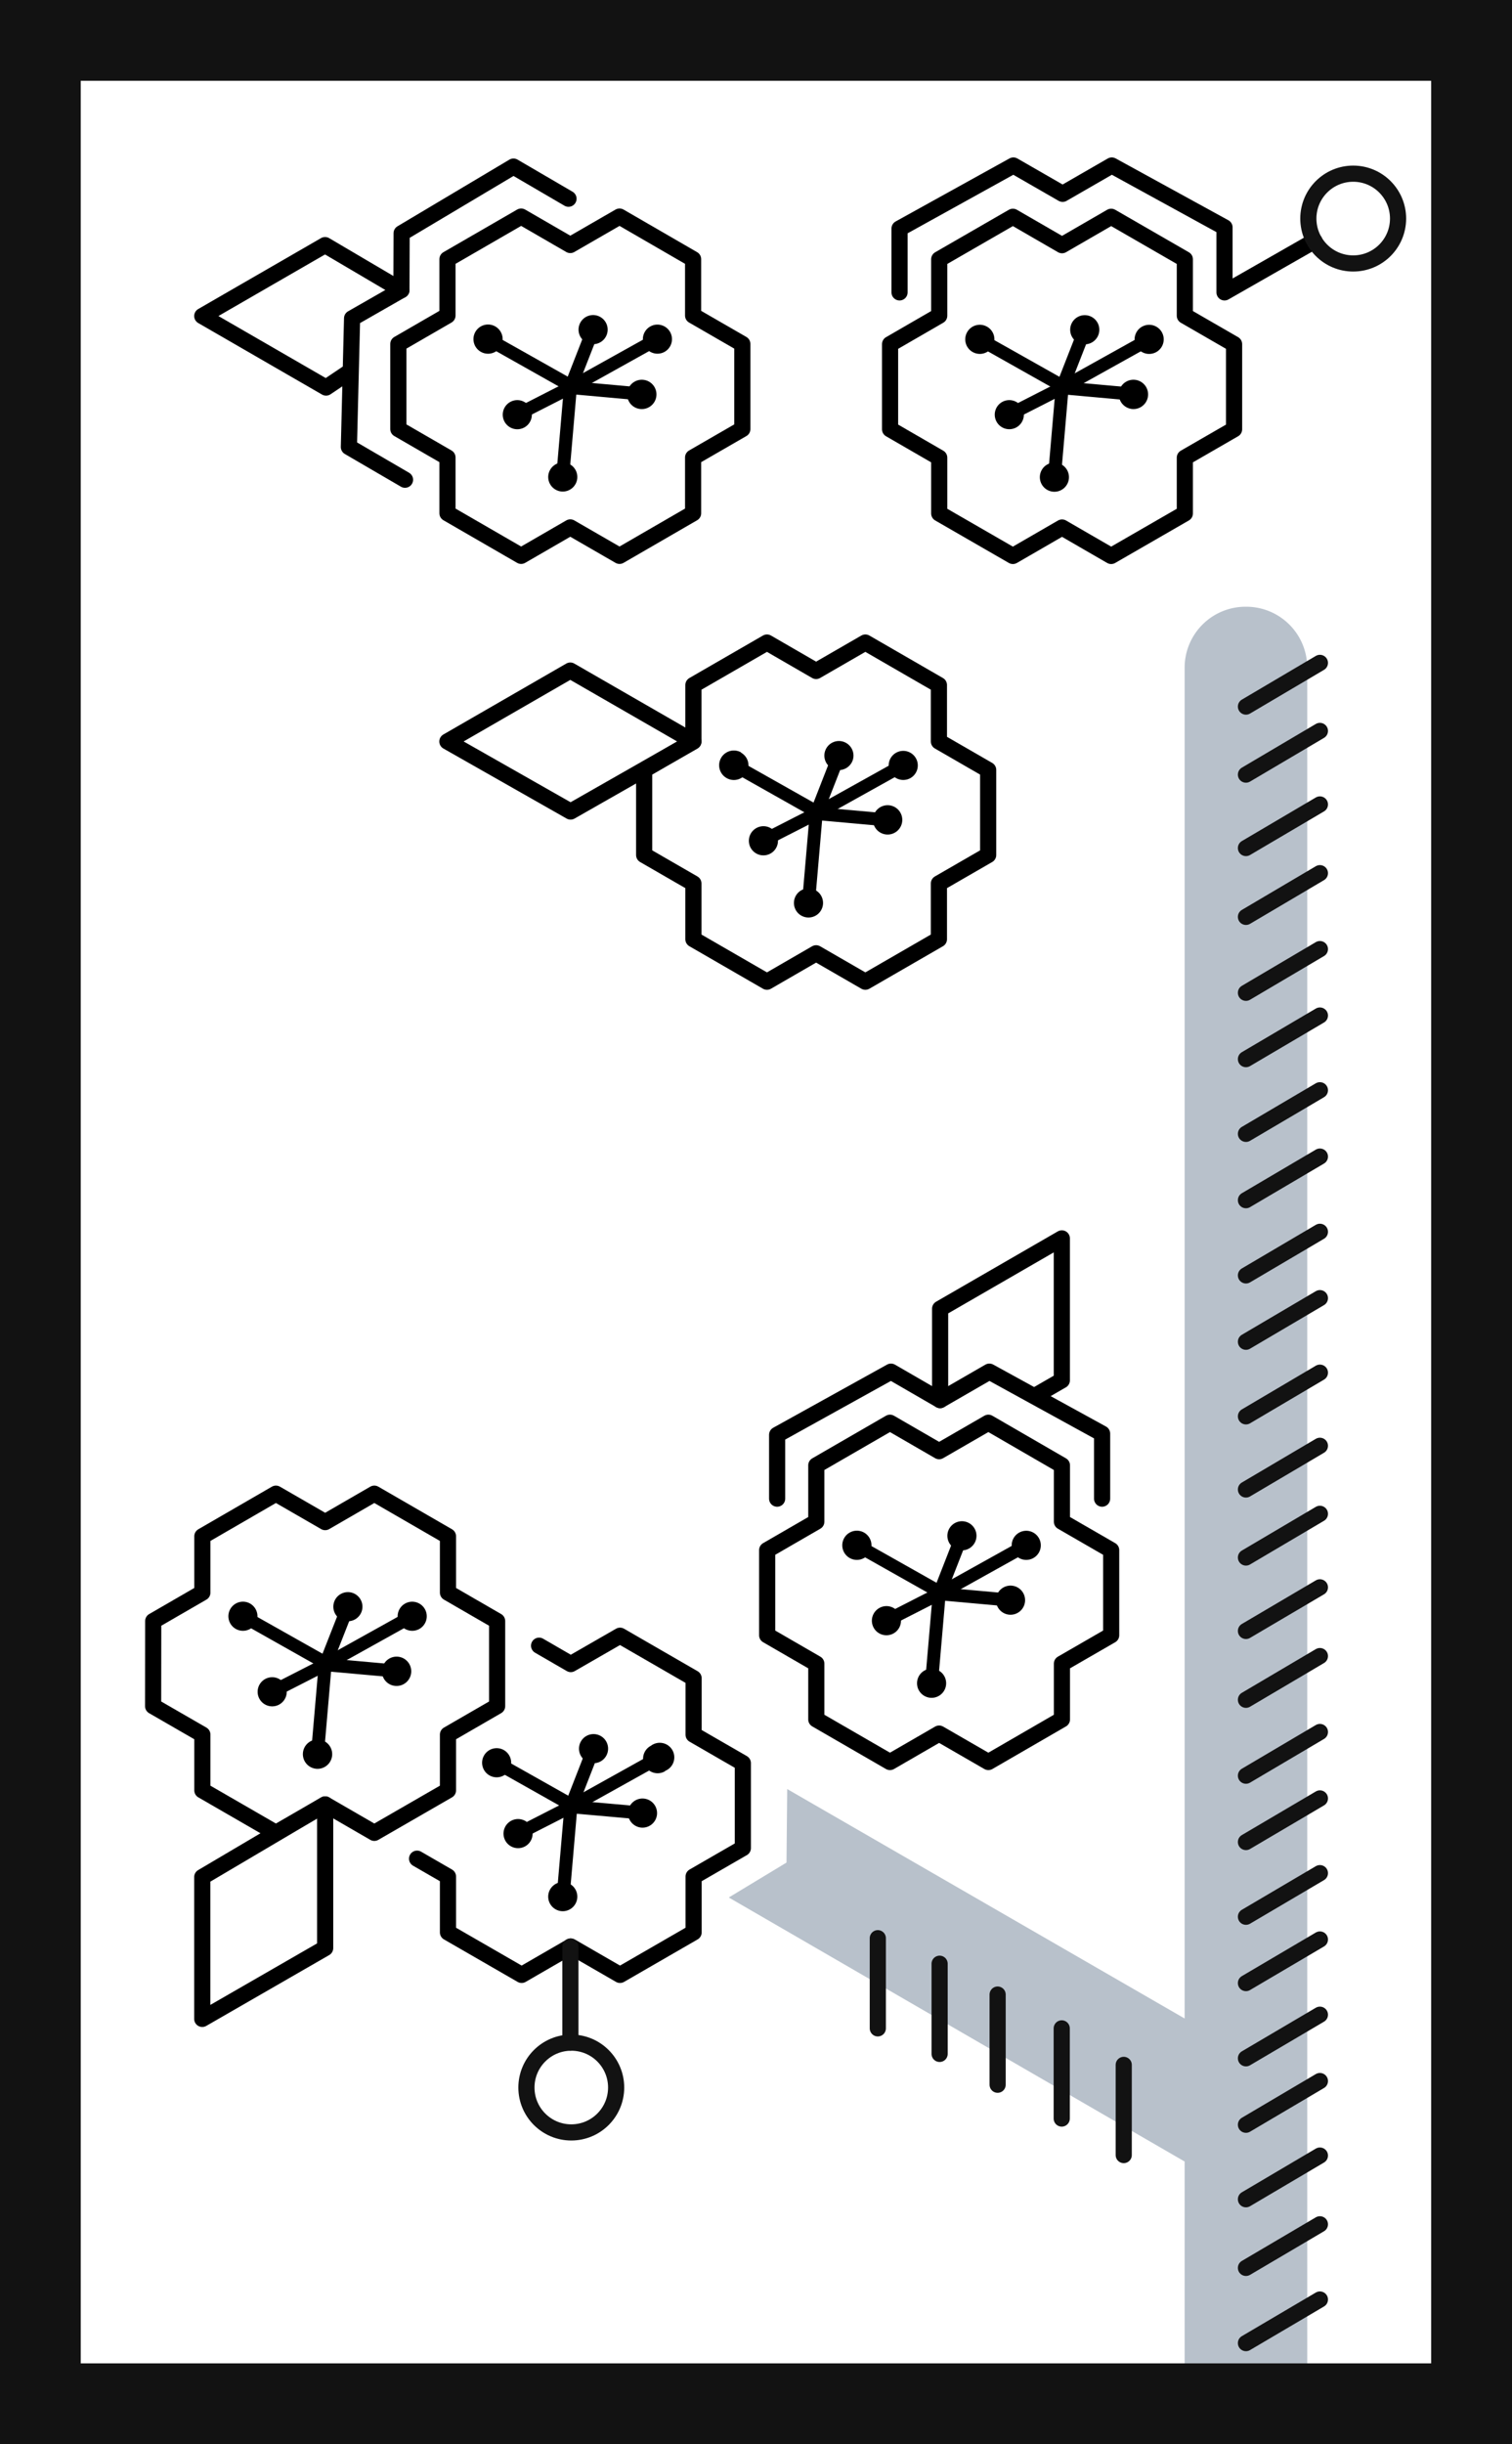 <svg id="Layer_1" data-name="Layer 1" xmlns="http://www.w3.org/2000/svg" xmlns:xlink="http://www.w3.org/1999/xlink" width="151.68" height="245.01" viewBox="0 0 151.68 245.01"><defs><clipPath id="clip-path"><rect x="-1417.36" y="-392.38" width="1314.43" height="328" fill="none"/></clipPath></defs><title>bw-card-cherry-blossom</title><g clip-path="url(#clip-path)"><line x1="10.15" y1="307.91" x2="10.15" y2="-1170.42" fill="none" stroke="#00adee" stroke-miterlimit="10" stroke-width="0.2"/><line x1="22.47" y1="307.91" x2="22.47" y2="-1170.42" fill="none" stroke="#00adee" stroke-miterlimit="10" stroke-width="0.2"/><line x1="34.79" y1="307.91" x2="34.79" y2="-1170.42" fill="none" stroke="#00adee" stroke-miterlimit="10" stroke-width="0.2"/><line x1="47.11" y1="307.91" x2="47.11" y2="-1170.42" fill="none" stroke="#00adee" stroke-miterlimit="10" stroke-width="0.2"/><line x1="59.43" y1="307.91" x2="59.43" y2="-1170.42" fill="none" stroke="#00adee" stroke-miterlimit="10" stroke-width="0.2"/><line x1="71.75" y1="307.91" x2="71.75" y2="-1170.42" fill="none" stroke="#00adee" stroke-miterlimit="10" stroke-width="0.2"/><line x1="84.07" y1="307.91" x2="84.07" y2="-1170.42" fill="none" stroke="#00adee" stroke-miterlimit="10" stroke-width="0.2"/><line x1="96.39" y1="307.91" x2="96.39" y2="-1170.42" fill="none" stroke="#00adee" stroke-miterlimit="10" stroke-width="0.2"/><line x1="108.71" y1="307.91" x2="108.71" y2="-1170.42" fill="none" stroke="#00adee" stroke-miterlimit="10" stroke-width="0.2"/><line x1="121.03" y1="307.91" x2="121.03" y2="-1170.42" fill="none" stroke="#00adee" stroke-miterlimit="10" stroke-width="0.2"/><line x1="133.35" y1="307.91" x2="133.35" y2="-1170.42" fill="none" stroke="#00adee" stroke-miterlimit="10" stroke-width="0.2"/><line x1="145.67" y1="307.91" x2="145.67" y2="-1170.42" fill="none" stroke="#00adee" stroke-miterlimit="10" stroke-width="0.2"/><line x1="-1128.52" y1="869.87" x2="151.75" y2="130.71" fill="none" stroke="#00adee" stroke-miterlimit="10" stroke-width="0.2"/><line x1="-1134.68" y1="859.2" x2="145.59" y2="120.04" fill="none" stroke="#00adee" stroke-miterlimit="10" stroke-width="0.2"/><line x1="-1140.84" y1="848.53" x2="139.43" y2="109.37" fill="none" stroke="#00adee" stroke-miterlimit="10" stroke-width="0.2"/><line x1="-1147" y1="837.87" x2="133.27" y2="98.7" fill="none" stroke="#00adee" stroke-miterlimit="10" stroke-width="0.2"/><line x1="-1153.16" y1="827.2" x2="127.11" y2="88.03" fill="none" stroke="#00adee" stroke-miterlimit="10" stroke-width="0.2"/><line x1="-1159.32" y1="816.53" x2="120.95" y2="77.36" fill="none" stroke="#00adee" stroke-miterlimit="10" stroke-width="0.2"/><line x1="-1165.48" y1="805.86" x2="114.79" y2="66.69" fill="none" stroke="#00adee" stroke-miterlimit="10" stroke-width="0.2"/><line x1="-1171.64" y1="795.19" x2="108.63" y2="56.02" fill="none" stroke="#00adee" stroke-miterlimit="10" stroke-width="0.2"/><line x1="-1177.8" y1="784.52" x2="102.47" y2="45.36" fill="none" stroke="#00adee" stroke-miterlimit="10" stroke-width="0.2"/><line x1="-1183.96" y1="773.85" x2="96.31" y2="34.69" fill="none" stroke="#00adee" stroke-miterlimit="10" stroke-width="0.2"/><line x1="-1190.12" y1="763.18" x2="90.15" y2="24.02" fill="none" stroke="#00adee" stroke-miterlimit="10" stroke-width="0.2"/><line x1="-1196.28" y1="752.51" x2="83.99" y2="13.35" fill="none" stroke="#00adee" stroke-miterlimit="10" stroke-width="0.2"/><line x1="-1202.44" y1="741.84" x2="77.84" y2="2.68" fill="none" stroke="#00adee" stroke-miterlimit="10" stroke-width="0.2"/><line x1="-1208.6" y1="731.17" x2="71.68" y2="-7.99" fill="none" stroke="#00adee" stroke-miterlimit="10" stroke-width="0.2"/><line x1="-1214.76" y1="720.51" x2="65.52" y2="-18.66" fill="none" stroke="#00adee" stroke-miterlimit="10" stroke-width="0.2"/><line x1="-1220.92" y1="709.84" x2="59.36" y2="-29.33" fill="none" stroke="#00adee" stroke-miterlimit="10" stroke-width="0.2"/><line x1="-1227.08" y1="699.17" x2="53.2" y2="-40" fill="none" stroke="#00adee" stroke-miterlimit="10" stroke-width="0.2"/><line x1="-1233.24" y1="688.5" x2="47.04" y2="-50.67" fill="none" stroke="#00adee" stroke-miterlimit="10" stroke-width="0.2"/><line x1="-1239.4" y1="677.83" x2="40.88" y2="-61.34" fill="none" stroke="#00adee" stroke-miterlimit="10" stroke-width="0.2"/><line x1="-1245.56" y1="667.16" x2="34.72" y2="-72.01" fill="none" stroke="#00adee" stroke-miterlimit="10" stroke-width="0.2"/><line x1="-1251.72" y1="656.49" x2="28.56" y2="-82.67" fill="none" stroke="#00adee" stroke-miterlimit="10" stroke-width="0.2"/><line x1="-1257.88" y1="645.82" x2="22.4" y2="-93.34" fill="none" stroke="#00adee" stroke-miterlimit="10" stroke-width="0.2"/><line x1="-1264.04" y1="635.16" x2="16.24" y2="-104.01" fill="none" stroke="#00adee" stroke-miterlimit="10" stroke-width="0.2"/><line x1="-1270.2" y1="624.49" x2="10.08" y2="-114.68" fill="none" stroke="#00adee" stroke-miterlimit="10" stroke-width="0.2"/><line x1="-1276.36" y1="613.82" x2="3.92" y2="-125.35" fill="none" stroke="#00adee" stroke-miterlimit="10" stroke-width="0.2"/></g><path d="M118.84,238.89V216.68L73.11,190.21l5.79-3.5.07-7.37,39.87,23V66.92a6.11,6.11,0,0,1,6.1-6.1h.1a6.12,6.12,0,0,1,6.1,6.1v172Z" fill="#b8c1cb"/><line x1="106.55" y1="38.87" x2="108.85" y2="32.99" fill="none" stroke="#000" stroke-linecap="round" stroke-linejoin="round" stroke-width="1.3"/><path d="M110.18,33.59a1.46,1.46,0,0,0-2.72-1.07,1.46,1.46,0,1,0,2.72,1.07Z"/><line x1="106.55" y1="38.87" x2="105.77" y2="47.91" fill="none" stroke="#000" stroke-linecap="round" stroke-linejoin="round" stroke-width="1.3"/><path d="M104.32,47.71a1.46,1.46,0,1,0,1.58-1.33A1.46,1.46,0,0,0,104.32,47.71Z"/><line x1="106.55" y1="38.87" x2="101.16" y2="41.62" fill="none" stroke="#000" stroke-linecap="round" stroke-linejoin="round" stroke-width="1.3"/><path d="M100.56,40.28a1.46,1.46,0,1,0,2,.64A1.47,1.47,0,0,0,100.56,40.28Z"/><line x1="106.55" y1="38.87" x2="115.35" y2="33.97" fill="none" stroke="#000" stroke-linecap="round" stroke-linejoin="round" stroke-width="1.3"/><path d="M116,35.29a1.46,1.46,0,1,0-2-.57A1.46,1.46,0,0,0,116,35.29Z"/><line x1="106.55" y1="38.67" x2="98.22" y2="33.98" fill="none" stroke="#000" stroke-linecap="round" stroke-linejoin="round" stroke-width="1.3"/><path d="M99,32.74a1.46,1.46,0,1,0,.56,2A1.45,1.45,0,0,0,99,32.74Z"/><line x1="106.55" y1="38.87" x2="113.77" y2="39.52" fill="none" stroke="#000" stroke-linecap="round" stroke-linejoin="round" stroke-width="1.3"/><path d="M113.57,41a1.47,1.47,0,1,0-1.33-1.59A1.48,1.48,0,0,0,113.57,41Z"/><polygon points="94.22 45.88 89.29 43.03 89.29 34.5 94.22 31.65 94.22 25.99 101.61 21.73 106.54 24.58 111.47 21.73 118.86 25.99 118.86 31.65 123.8 34.5 123.8 43.03 118.86 45.88 118.86 51.47 111.47 55.73 106.54 52.88 101.61 55.73 94.22 51.47 94.22 45.88" fill="none" stroke="#000" stroke-linecap="round" stroke-linejoin="round" stroke-width="1.62"/><line x1="81.88" y1="81.55" x2="84.18" y2="75.67" fill="none" stroke="#000" stroke-linecap="round" stroke-linejoin="round" stroke-width="1.3"/><path d="M85.52,76.27a1.46,1.46,0,1,0-1.9.83A1.48,1.48,0,0,0,85.52,76.27Z"/><line x1="81.88" y1="81.55" x2="81.1" y2="90.59" fill="none" stroke="#000" stroke-linecap="round" stroke-linejoin="round" stroke-width="1.3"/><path d="M79.65,90.4a1.46,1.46,0,1,0,1.58-1.34A1.46,1.46,0,0,0,79.65,90.4Z"/><line x1="81.88" y1="81.55" x2="76.49" y2="84.3" fill="none" stroke="#000" stroke-linecap="round" stroke-linejoin="round" stroke-width="1.3"/><path d="M75.89,83a1.46,1.46,0,1,0,2,.63A1.45,1.45,0,0,0,75.89,83Z"/><line x1="81.88" y1="81.55" x2="90.68" y2="76.65" fill="none" stroke="#000" stroke-linecap="round" stroke-linejoin="round" stroke-width="1.3"/><path d="M91.33,78a1.46,1.46,0,1,0-2-.57A1.47,1.47,0,0,0,91.33,78Z"/><line x1="81.88" y1="81.35" x2="73.56" y2="76.66" fill="none" stroke="#000" stroke-linecap="round" stroke-linejoin="round" stroke-width="1.3"/><path d="M74.34,75.42A1.46,1.46,0,1,0,72.9,78a1.46,1.46,0,0,0,1.44-2.55Z"/><line x1="81.88" y1="81.55" x2="89.11" y2="82.2" fill="none" stroke="#000" stroke-linecap="round" stroke-linejoin="round" stroke-width="1.3"/><path d="M88.9,83.65a1.47,1.47,0,1,0-1.32-1.59A1.47,1.47,0,0,0,88.9,83.65Z"/><polygon points="69.56 88.56 64.62 85.71 64.62 77.18 69.56 74.33 69.56 68.67 76.94 64.41 81.87 67.26 86.81 64.41 94.19 68.67 94.19 74.33 99.13 77.18 99.13 85.71 94.19 88.56 94.19 94.15 86.81 98.41 81.87 95.56 76.94 98.41 69.56 94.15 69.56 88.56" fill="none" stroke="#000" stroke-linecap="round" stroke-linejoin="round" stroke-width="1.62"/><line x1="57.27" y1="181.11" x2="59.57" y2="175.22" fill="none" stroke="#000" stroke-linecap="round" stroke-linejoin="round" stroke-width="1.3"/><path d="M60.9,175.83a1.46,1.46,0,1,0-1.89.82A1.46,1.46,0,0,0,60.9,175.83Z"/><line x1="57.27" y1="181.11" x2="56.49" y2="190.15" fill="none" stroke="#000" stroke-linecap="round" stroke-linejoin="round" stroke-width="1.3"/><path d="M55,190a1.46,1.46,0,1,0,1.58-1.33A1.46,1.46,0,0,0,55,190Z"/><line x1="57.27" y1="181.11" x2="51.88" y2="183.86" fill="none" stroke="#000" stroke-linecap="round" stroke-linejoin="round" stroke-width="1.3"/><path d="M51.28,182.52a1.46,1.46,0,1,0,2,.64A1.46,1.46,0,0,0,51.28,182.52Z"/><line x1="57.27" y1="181.11" x2="66.07" y2="176.21" fill="none" stroke="#000" stroke-linecap="round" stroke-linejoin="round" stroke-width="1.3"/><path d="M66.72,177.52A1.46,1.46,0,1,0,65.3,175a1.46,1.46,0,1,0,1.42,2.55Z"/><line x1="57.27" y1="180.9" x2="49.76" y2="176.67" fill="none" stroke="#000" stroke-linecap="round" stroke-linejoin="round" stroke-width="1.3"/><path d="M50.54,175.43a1.46,1.46,0,1,0,.55,2A1.47,1.47,0,0,0,50.54,175.43Z"/><line x1="57.27" y1="181.11" x2="64.49" y2="181.75" fill="none" stroke="#000" stroke-linecap="round" stroke-linejoin="round" stroke-width="1.3"/><path d="M64.29,183.2A1.46,1.46,0,1,0,63,181.62,1.47,1.47,0,0,0,64.29,183.2Z"/><polyline points="54.08 164.97 57.26 166.81 62.2 163.97 69.58 168.23 69.58 173.89 74.52 176.74 74.52 185.26 69.58 188.11 69.58 193.71 62.2 197.97 57.26 195.12 52.33 197.97 44.94 193.71 44.94 188.11 41.84 186.32" fill="none" stroke="#000" stroke-linecap="round" stroke-linejoin="round" stroke-width="1.62"/><line x1="32.62" y1="166.87" x2="34.93" y2="160.99" fill="none" stroke="#000" stroke-linecap="round" stroke-linejoin="round" stroke-width="1.3"/><path d="M36.26,161.59a1.46,1.46,0,1,0-1.89.83A1.46,1.46,0,0,0,36.26,161.59Z"/><line x1="32.62" y1="166.87" x2="31.84" y2="175.91" fill="none" stroke="#000" stroke-linecap="round" stroke-linejoin="round" stroke-width="1.3"/><path d="M30.39,175.71A1.47,1.47,0,1,0,32,174.38,1.47,1.47,0,0,0,30.39,175.71Z"/><line x1="32.62" y1="166.87" x2="27.24" y2="169.62" fill="none" stroke="#000" stroke-linecap="round" stroke-linejoin="round" stroke-width="1.3"/><path d="M26.64,168.29a1.46,1.46,0,1,0,1.33,2.6,1.46,1.46,0,1,0-1.33-2.6Z"/><line x1="32.62" y1="166.87" x2="41.43" y2="161.97" fill="none" stroke="#000" stroke-linecap="round" stroke-linejoin="round" stroke-width="1.3"/><path d="M42.07,163.29a1.46,1.46,0,1,0-2-.57A1.47,1.47,0,0,0,42.07,163.29Z"/><line x1="32.62" y1="166.67" x2="24.3" y2="161.98" fill="none" stroke="#000" stroke-linecap="round" stroke-linejoin="round" stroke-width="1.3"/><path d="M25.08,160.74a1.46,1.46,0,1,0,.56,2A1.47,1.47,0,0,0,25.08,160.74Z"/><line x1="32.62" y1="166.87" x2="39.85" y2="167.52" fill="none" stroke="#000" stroke-linecap="round" stroke-linejoin="round" stroke-width="1.3"/><path d="M39.65,169a1.47,1.47,0,1,0-1.33-1.59A1.46,1.46,0,0,0,39.65,169Z"/><polygon points="20.3 173.88 15.36 171.03 15.37 162.5 20.3 159.65 20.3 154 27.68 149.73 32.62 152.58 37.55 149.73 44.94 154 44.94 159.65 49.87 162.5 49.87 171.03 44.94 173.88 44.94 179.47 37.55 183.73 32.62 180.88 27.68 183.73 20.3 179.47 20.3 173.88" fill="none" stroke="#000" stroke-linecap="round" stroke-linejoin="round" stroke-width="1.62"/><line x1="94.22" y1="159.76" x2="96.52" y2="153.88" fill="none" stroke="#000" stroke-linecap="round" stroke-linejoin="round" stroke-width="1.3"/><path d="M97.86,154.48a1.46,1.46,0,1,0-1.9.83A1.46,1.46,0,0,0,97.86,154.48Z"/><line x1="94.22" y1="159.76" x2="93.44" y2="168.8" fill="none" stroke="#000" stroke-linecap="round" stroke-linejoin="round" stroke-width="1.3"/><path d="M92,168.61a1.46,1.46,0,1,0,2.91.25,1.46,1.46,0,1,0-2.91-.25Z"/><line x1="94.22" y1="159.76" x2="88.83" y2="162.51" fill="none" stroke="#000" stroke-linecap="round" stroke-linejoin="round" stroke-width="1.3"/><path d="M88.23,161.18a1.46,1.46,0,1,0,2,.63A1.45,1.45,0,0,0,88.23,161.18Z"/><line x1="94.22" y1="159.76" x2="103.02" y2="154.86" fill="none" stroke="#000" stroke-linecap="round" stroke-linejoin="round" stroke-width="1.3"/><path d="M103.67,156.18a1.46,1.46,0,1,0-2-.57A1.46,1.46,0,0,0,103.67,156.18Z"/><line x1="94.22" y1="159.56" x2="85.9" y2="154.87" fill="none" stroke="#000" stroke-linecap="round" stroke-linejoin="round" stroke-width="1.3"/><path d="M86.68,153.63a1.46,1.46,0,1,0-1.44,2.55,1.46,1.46,0,0,0,1.44-2.55Z"/><line x1="94.22" y1="159.76" x2="101.45" y2="160.41" fill="none" stroke="#000" stroke-linecap="round" stroke-linejoin="round" stroke-width="1.3"/><path d="M101.24,161.86a1.46,1.46,0,1,0-1.32-1.59A1.46,1.46,0,0,0,101.24,161.86Z"/><polygon points="81.89 166.77 76.96 163.92 76.96 155.39 81.89 152.54 81.89 146.89 89.28 142.62 94.21 145.47 99.15 142.62 106.53 146.89 106.53 152.54 111.47 155.39 111.47 163.92 106.53 166.77 106.53 172.36 99.15 176.63 94.21 173.78 89.28 176.63 81.89 172.36 81.89 166.77" fill="none" stroke="#000" stroke-linecap="round" stroke-linejoin="round" stroke-width="1.62"/><line x1="57.22" y1="38.85" x2="59.52" y2="32.97" fill="none" stroke="#000" stroke-linecap="round" stroke-linejoin="round" stroke-width="1.3"/><path d="M60.86,33.57a1.46,1.46,0,1,0-1.9.83A1.46,1.46,0,0,0,60.86,33.57Z"/><line x1="57.22" y1="38.85" x2="56.44" y2="47.89" fill="none" stroke="#000" stroke-linecap="round" stroke-linejoin="round" stroke-width="1.3"/><path d="M55,47.7a1.46,1.46,0,1,0,1.58-1.34A1.47,1.47,0,0,0,55,47.7Z"/><line x1="57.22" y1="38.85" x2="51.83" y2="41.6" fill="none" stroke="#000" stroke-linecap="round" stroke-linejoin="round" stroke-width="1.3"/><path d="M51.23,40.27a1.46,1.46,0,0,0,1.33,2.6,1.46,1.46,0,1,0-1.33-2.6Z"/><line x1="57.22" y1="38.85" x2="66.02" y2="33.95" fill="none" stroke="#000" stroke-linecap="round" stroke-linejoin="round" stroke-width="1.3"/><path d="M66.67,35.27a1.46,1.46,0,1,0-2-.57A1.47,1.47,0,0,0,66.67,35.27Z"/><line x1="57.22" y1="38.65" x2="48.89" y2="33.96" fill="none" stroke="#000" stroke-linecap="round" stroke-linejoin="round" stroke-width="1.3"/><path d="M49.68,32.72a1.46,1.46,0,1,0-1.44,2.55,1.46,1.46,0,0,0,1.44-2.55Z"/><line x1="57.22" y1="38.85" x2="64.44" y2="39.5" fill="none" stroke="#000" stroke-linecap="round" stroke-linejoin="round" stroke-width="1.3"/><path d="M64.24,41a1.47,1.47,0,1,0-1.32-1.59A1.46,1.46,0,0,0,64.24,41Z"/><polygon points="44.89 45.86 39.96 43.01 39.96 34.48 44.89 31.63 44.89 25.98 52.28 21.71 57.21 24.56 62.15 21.71 69.53 25.98 69.53 31.63 74.47 34.48 74.47 43.01 69.53 45.86 69.53 51.45 62.15 55.72 57.21 52.87 52.28 55.72 44.89 51.45 44.89 45.86" fill="none" stroke="#000" stroke-linecap="round" stroke-linejoin="round" stroke-width="1.62"/><line x1="124.99" y1="77.65" x2="132.41" y2="73.27" fill="none" stroke="#121212" stroke-linecap="round" stroke-linejoin="round" stroke-width="1.62"/><line x1="124.99" y1="70.83" x2="132.41" y2="66.45" fill="none" stroke="#121212" stroke-linecap="round" stroke-linejoin="round" stroke-width="1.62"/><line x1="124.99" y1="91.91" x2="132.41" y2="87.53" fill="none" stroke="#121212" stroke-linecap="round" stroke-linejoin="round" stroke-width="1.62"/><line x1="124.99" y1="85.01" x2="132.41" y2="80.64" fill="none" stroke="#121212" stroke-linecap="round" stroke-linejoin="round" stroke-width="1.62"/><line x1="124.99" y1="99.52" x2="132.41" y2="95.14" fill="none" stroke="#121212" stroke-linecap="round" stroke-linejoin="round" stroke-width="1.62"/><line x1="124.99" y1="106.17" x2="132.41" y2="101.8" fill="none" stroke="#121212" stroke-linecap="round" stroke-linejoin="round" stroke-width="1.62"/><line x1="124.99" y1="113.66" x2="132.41" y2="109.29" fill="none" stroke="#121212" stroke-linecap="round" stroke-linejoin="round" stroke-width="1.62"/><line x1="124.99" y1="120.31" x2="132.41" y2="115.94" fill="none" stroke="#121212" stroke-linecap="round" stroke-linejoin="round" stroke-width="1.62"/><line x1="124.99" y1="127.85" x2="132.41" y2="123.48" fill="none" stroke="#121212" stroke-linecap="round" stroke-linejoin="round" stroke-width="1.62"/><line x1="124.99" y1="134.5" x2="132.41" y2="130.13" fill="none" stroke="#121212" stroke-linecap="round" stroke-linejoin="round" stroke-width="1.62"/><line x1="124.99" y1="141.98" x2="132.41" y2="137.6" fill="none" stroke="#121212" stroke-linecap="round" stroke-linejoin="round" stroke-width="1.62"/><line x1="124.99" y1="156.13" x2="132.41" y2="151.75" fill="none" stroke="#121212" stroke-linecap="round" stroke-linejoin="round" stroke-width="1.62"/><line x1="124.99" y1="149.31" x2="132.41" y2="144.93" fill="none" stroke="#121212" stroke-linecap="round" stroke-linejoin="round" stroke-width="1.62"/><line x1="124.99" y1="170.39" x2="132.41" y2="166.01" fill="none" stroke="#121212" stroke-linecap="round" stroke-linejoin="round" stroke-width="1.62"/><line x1="124.99" y1="163.49" x2="132.41" y2="159.12" fill="none" stroke="#121212" stroke-linecap="round" stroke-linejoin="round" stroke-width="1.62"/><line x1="124.99" y1="178" x2="132.41" y2="173.62" fill="none" stroke="#121212" stroke-linecap="round" stroke-linejoin="round" stroke-width="1.62"/><line x1="124.99" y1="184.65" x2="132.41" y2="180.28" fill="none" stroke="#121212" stroke-linecap="round" stroke-linejoin="round" stroke-width="1.62"/><line x1="124.99" y1="192.14" x2="132.41" y2="187.77" fill="none" stroke="#121212" stroke-linecap="round" stroke-linejoin="round" stroke-width="1.62"/><line x1="124.99" y1="198.79" x2="132.41" y2="194.42" fill="none" stroke="#121212" stroke-linecap="round" stroke-linejoin="round" stroke-width="1.62"/><line x1="124.99" y1="206.33" x2="132.41" y2="201.96" fill="none" stroke="#121212" stroke-linecap="round" stroke-linejoin="round" stroke-width="1.62"/><line x1="124.99" y1="212.99" x2="132.41" y2="208.61" fill="none" stroke="#121212" stroke-linecap="round" stroke-linejoin="round" stroke-width="1.62"/><line x1="124.99" y1="220.46" x2="132.41" y2="216.08" fill="none" stroke="#121212" stroke-linecap="round" stroke-linejoin="round" stroke-width="1.62"/><line x1="124.99" y1="227.34" x2="132.41" y2="222.97" fill="none" stroke="#121212" stroke-linecap="round" stroke-linejoin="round" stroke-width="1.62"/><line x1="124.99" y1="234.88" x2="132.41" y2="230.51" fill="none" stroke="#121212" stroke-linecap="round" stroke-linejoin="round" stroke-width="1.62"/><line x1="94.26" y1="205.89" x2="94.26" y2="196.85" fill="none" stroke="#121212" stroke-linecap="round" stroke-linejoin="round" stroke-width="1.62"/><line x1="88.06" y1="203.33" x2="88.06" y2="194.29" fill="none" stroke="#121212" stroke-linecap="round" stroke-linejoin="round" stroke-width="1.62"/><line x1="106.51" y1="212.37" x2="106.51" y2="203.33" fill="none" stroke="#121212" stroke-linecap="round" stroke-linejoin="round" stroke-width="1.62"/><line x1="112.73" y1="216.03" x2="112.73" y2="206.99" fill="none" stroke="#121212" stroke-linecap="round" stroke-linejoin="round" stroke-width="1.62"/><line x1="100.08" y1="208.98" x2="100.08" y2="199.94" fill="none" stroke="#121212" stroke-linecap="round" stroke-linejoin="round" stroke-width="1.62"/><polyline points="90.24 29.31 90.24 22.91 101.66 16.59 106.6 19.43 111.53 16.59 122.84 22.79 122.84 29.31 131.86 24.16" fill="none" stroke="#000" stroke-linecap="round" stroke-linejoin="round" stroke-width="1.62"/><polyline points="57.03 19.92 51.51 16.7 40.29 23.38 40.27 29.08 35.32 31.91 35 44.81 40.63 48.09" fill="none" stroke="#000" stroke-linecap="round" stroke-linejoin="round" stroke-width="1.62"/><polyline points="77.96 150.23 77.96 143.83 89.38 137.5 94.31 140.35 99.25 137.5 110.56 143.71 110.56 150.23" fill="none" stroke="#000" stroke-linecap="round" stroke-linejoin="round" stroke-width="1.62"/><circle cx="135.75" cy="21.91" r="4.5" fill="none" stroke="#121212" stroke-linecap="round" stroke-linejoin="round" stroke-width="1.62"/><polyline points="40.27 29.08 32.61 24.57 20.29 31.68 32.71 38.85 35 37.31" fill="none" stroke="#000" stroke-linecap="round" stroke-linejoin="round" stroke-width="1.62"/><polygon points="69.56 74.33 57.21 67.22 44.88 74.33 57.24 81.35 69.56 74.33" fill="none" stroke="#000" stroke-linecap="round" stroke-linejoin="round" stroke-width="1.62"/><circle cx="57.31" cy="209.26" r="4.5" fill="none" stroke="#121212" stroke-linecap="round" stroke-linejoin="round" stroke-width="1.62"/><line x1="57.22" y1="195.13" x2="57.22" y2="204.76" fill="none" stroke="#121212" stroke-linecap="round" stroke-linejoin="round" stroke-width="1.62"/><polyline points="94.31 140.35 94.31 131.19 106.52 124.14 106.52 138.37 104.06 139.79" fill="none" stroke="#000" stroke-linecap="round" stroke-linejoin="round" stroke-width="1.62"/><polygon points="32.62 195.28 32.62 180.88 20.29 188.16 20.29 202.38 32.62 195.28" fill="none" stroke="#000" stroke-linecap="round" stroke-linejoin="round" stroke-width="1.62"/><path d="M143.57,8.1V236.91H8.1V8.1H143.57M151.68,0H0V245H151.68V0Z" fill="#121212"/></svg>